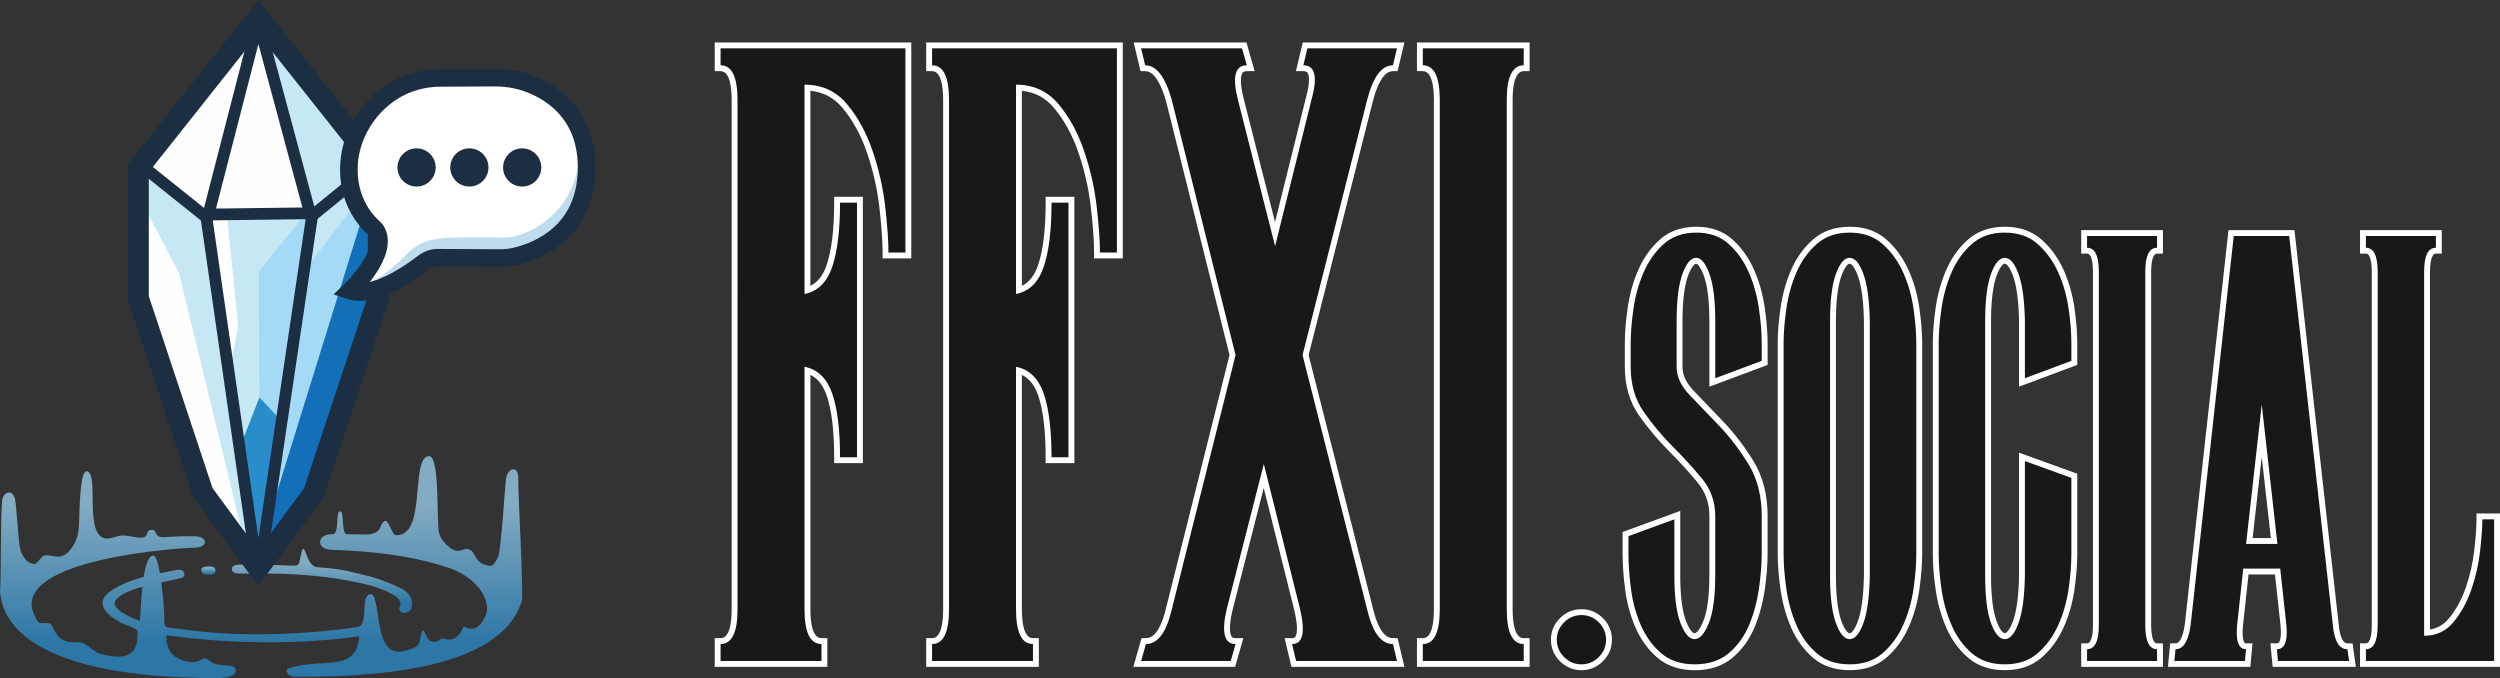<?xml version="1.0" encoding="UTF-8"?><svg id="b" xmlns="http://www.w3.org/2000/svg" xmlns:xlink="http://www.w3.org/1999/xlink" viewBox="0 0 2129.28 577.76"><rect x="0" y="0" width="2129.28" height="577.76" fill="#333333" stroke="none"/><defs><linearGradient id="d" x1="222.36" y1="388.54" x2="222.36" y2="577.76" gradientUnits="userSpaceOnUse"><stop offset=".22" stop-color="#9dd3f1" stop-opacity=".75"/><stop offset=".84" stop-color="#2a8dcb" stop-opacity=".75"/></linearGradient><linearGradient id="e" x1="274.23" y1="467.37" x2="274.23" y2="522.17" xlink:href="#d"/><linearGradient id="f" x1="177.49" y1="482.38" x2="177.49" y2="489.58" xlink:href="#d"/></defs><g id="c"><path d="m441.39,406.87c.23-10.83-9.42-8.74-10.58,1.81-.75,6.9-3.92,58.76-6.45,65.29-1.42,2.9-3.64,8.42-6.97,8-14.19-1.81-11.56-11.63-17.55-13.94-6.15-2.37-8,4.9-16.56-1.56-4.84-3.66-8.15-7.95-8.99-11.6-3.05-7.1.97-67.06-9.03-66.32-16.21.94-1.37,68.88-28.21,67.22-4.18-.12-7.14-22.57-13.34-6.06-1.45,3.87-7.48,5.6-11.61,5.54-6.02-.08-10.63-.14-16.65-.25-5.03-.1-1.84-19.58-5.81-19.48-4.16.1-.16,19.45-6.39,19.47-6.85.03-10.52,2.51-10.58,6.61-.06,4.11,3.55,6.45,10.4,6.72,33.4,1.17,66.28,4.52,97.83,14.89,23.98,7.11,40.85,29.44,31.19,44.14-1.58,2.41-6.1,11.42-15.48,6.87-3.84-1.86-1.33,5.07-9.74,9.55-4.66,2.48-9.42-.84-10.97.32-13.86,10.4-13.86-13.47-16.71-5.61-2.94,8.11,1.74,11.68-14.26,15.87-23.45,6.15-20.99-28.79-25.35-42.19-1.42-10-9.11-6.82-8.9,3.1-.98,5.21,1.07,18.27-6.97,18.97-42.51,5.95-88.89,8.09-132.18,3.69-4.83-.49-9.62-1.06-14.36-1.72-20-2.68-16.6.91-17.41-15.65-.12-2.48-.95-13.59-2.4-24.43,4.52-1.01,9.04-2,13.55-3.02,3.42-.77,7.12-1.32,6.05-4.98-1.03-3.49-4.8-3.08-7.93-2.44-4.24.83-8.55,1.64-12.87,2.52-1.44-8.3-3.28-14.92-5.48-15.01-4.22-.14-6.73,8.01-8.31,18.18-9.9,2.64-19.43,6.19-27.77,11.86-18.78,12.4,3.22,26.08,16.4,30.46,7.24,3.04,6.16,2.62,5.99,9.05-.48,18.47-14.94,18.53-31.73,14.05-6.51-1.74-12.31-10.58-19.1-9.81-18.06,2.06-20-12.26-22.71-15.23-2.1-2.3-9.35.19-10.84-1.94-34.8-49.5,101.38-62.04,132.65-63.35,12.32.15,12.32-9.66.39-9.68-8.06-.23-17.56.21-26.45.72-7.75.44-5.16-6.27-10.07-6.27-5.42,0-1.81,6.71-9.03,6.72-5.36,0-10.43-1.97-16-1.81-4.2.12-9.24,2.48-11.74,2.58-22.4,1.55-6.97-56.13-18.58-57.29-5.99-.6-6.09,36.8-6.32,42.06-.52,11.61-1.53,16.66-6.9,23.8-2.53,3.37-4.2,5.29-9.1,6.66-3.49.97-9.82-1.55-13.16-1.03s-6.41,7.72-9.29,7.48c-5.76-.48-9.38-5.67-11.35-11.1-2.13-5.87-3.44-38.12-4.9-44.13-1.58-7.9-8.6-7.37-10.84,0-1.8,21.47-.62,57.59-1.91,79.19,6.1,62.47,114.88,71.84,165,72.81,8,.15,38.65,3.38,35.61-7.45-1.33-4.71-15.23-1.41-20.64-5.97-9.81-8.26-6.84,4.52-24.72-1.43-8.29-2.76-14.07-8.97-13.47-21.28,51.94,7.31,111.89,8.39,164.26.9-2.83,31.94-30.69,17.43-60.77,27.48-3.32,1.11-.04,6.9,5.42,6.97,55.06.16,176.31-2.47,193.96-65.43.65-22.85-3.14-81.26-3.25-104.12Zm-325.45,94.41c1.77-.48,3.55-.93,5.34-1.38-1.31,12.37-1.67,25.18-2.24,29-23.35-9.33-31.78-17.58-3.1-27.61Z" style="fill:url(#d); stroke-width:0px;"/><path d="m204.48,488.56c6.39-.09,12.78-.03,19.17-.03,25.28-.09,50.32,1.67,74.88,6.37,12.89,2.47,25.62,5.41,36.33,11.73,4.75,2.8,7.9,6.07,5.27,11.15-.56,1.09,1.06,3.8,2.49,4.24,1.56.48,4.55-.43,6.04-1.45,1.32-.91,1.73-2.79,2.04-4.3,1.36-6.73-2.73-11.99-9.68-15.38-13.01-6.36-25.14-9.75-25.14-9.75-15.39-3.3-20.82-6.44-45.47-8.03-12-.77-10.29-31.78-15.29-4.65-.37,1.98-2.11,3.41-4.13,3.34-8.84-.28-33.57-1.13-47.04-.92-3.48.05-6.54.95-6.47,3.86.08,3.13,3.27,3.85,6.99,3.8Z" style="fill:url(#e); stroke-width:0px;"/><path d="m171.48,486.37c.27,1.56,1.52,2.56,4.23,3.21,4.58,0,7.93-.28,7.84-3.63-.07-2.47-2.2-3.68-5.54-3.57-3.53.12-7.1.63-6.53,3.99Z" style="fill:url(#f); stroke-width:0px;"/></g><g id="g"><polygon points="117.74 143.39 117.74 253.64 172.91 419.89 220.01 483.9 267.11 419.89 322.28 253.64 322.28 143.39 220.01 14.48 117.74 143.39" style="fill:#fefefe; stroke-width:0px;"/><polygon points="208.24 461.67 152.39 232.3 118.75 168.29 119.42 133.61 176.61 182.51 194.78 320.31 202.85 277.64 192.76 178.96 259.37 178.96 215.64 19.82 327.33 148.73 208.24 461.67" style="fill:#c6e8f5; stroke-width:0px;"/><polygon points="320.6 150.51 263.41 225.19 266.1 174.51 220.35 231.41 221.69 475.9 275.52 403 323.96 250.08 320.6 150.51" style="fill:#a4daf5; stroke-width:0px;"/><polygon points="220.94 338.42 242.14 361.09 221.45 466.45 203.79 382.43 220.94 338.42" style="fill:#2a8dcb; stroke-width:0px;"/><polygon points="314.96 164.4 224.13 457.12 232.23 468.93 272.07 409.11 323.54 238.41 314.96 164.4" style="fill:#136fb7; stroke-width:0px;"/><path d="m223.93,466.22l41.46-279.61-41.02-152.42c-1.21-4.65-7.42-4.62-8.6.03l-39.6,153.55,40.01,278.43c.68,4.71,7.06,4.72,7.76.01Z" style="fill:none; stroke:#1c2e41; stroke-miterlimit:10; stroke-width:10px;"/><polyline points="115.97 137.26 172.88 182.78 268.51 181.58 324.13 136.26" style="fill:none; stroke:#1c2e41; stroke-miterlimit:10; stroke-width:10px;"/><polygon points="117.74 143.39 117.74 253.64 172.91 419.89 220.01 483.9 267.11 419.89 322.28 253.64 322.28 143.39 220.01 14.48 117.74 143.39" style="fill:none; stroke:#1c2e41; stroke-miterlimit:10; stroke-width:18px;"/></g><g id="h"><path id="i" d="m373.68,67.83l46.43-.23c11.86-.06,23.63,2.34,34.42,7.24,19.59,8.9,43.81,28.21,43.81,69.26,0,55.22-41.9,71.26-60.35,75.64-4.42,1.05-8.96,1.54-13.51,1.52l-56.92-.28c-1.82,0-3.59.61-5.01,1.76-8.88,7.19-43.4,33.48-65.48,26.3,0,0,34.62-33.06,21.52-51.99-4.91-4.84-25.01-21.22-22.47-57.42,2.71-38.33,38.09-72.74,77.57-71.8Z" style="fill:#fff; stroke-width:0px;"/><path id="j" d="m503.12,126.77s-9.36.21-9.36.21c-.72,53.83-44.49,75.28-63.58,75.28-51.04,0-67.14-2.39-83.25,13.72-4.45,4.45-6.94,7.15-12.44,11.78-27.25,22.91-37.96,16.45-37.96,16.45,0,0,24.56,10.79,69.22-25.36h63.79s74-4.04,73.58-92.08Z" style="fill:#bfdced; stroke-width:0px;"/><path id="k" d="m374.95,66.35l46.43-.23c11.86-.06,23.63,2.34,34.42,7.24,19.59,8.9,43.81,28.21,43.81,69.26,0,55.22-41.9,71.26-60.35,75.64-4.42,1.05-8.96,1.54-13.51,1.52l-52.69-.26c-4.46-.02-8.8,1.45-12.33,4.18-12.06,9.32-42.35,30.37-62.39,23.85,0,0,34.62-33.06,21.52-51.99-.28-.41-.64-.77-1.03-1.09-3.71-3.06-24.35-21.76-21.44-56.33,2-23.79,15.83-46.58,36.67-59.96,12.17-7.82,26.43-11.77,40.9-11.84Z" style="fill:none; stroke:#1c2e41; stroke-miterlimit:10; stroke-width:15px;"/><g id="l"><circle cx="354.8" cy="142.62" r="16.27" style="fill:#1c2e41; stroke-width:0px;"/><circle cx="399.78" cy="142.62" r="16.27" style="fill:#1c2e41; stroke-width:0px;"/><circle cx="444.75" cy="142.62" r="16.27" style="fill:#1c2e41; stroke-width:0px;"/></g></g><g id="m"><path d="m611.22,565.47v-19.44h2.5c7.92,0,11.94-9.1,11.94-27.06V85.17c0-17.96-4.02-27.06-11.94-27.06h-2.5v-19.44h162.43v178.93h-19.44v-2.5c0-9.87-.93-22.96-2.77-38.9-1.82-15.77-5.4-31.55-10.64-46.92-5.21-15.23-12.42-28.38-21.42-39.07-8.31-9.88-18.7-14.98-31.68-15.55v172.53c8.79-2.78,14.93-9.56,18.7-20.64,4.34-12.78,6.55-30.93,6.55-53.94v-2.5h19.44v221.86h-19.44v-2.5c0-23-2.2-41.01-6.54-53.56-3.77-10.87-9.91-17.55-18.71-20.32v203.31c0,17.99,4.02,27.1,11.94,27.1h2.5v19.46h-90.94Z" style="fill:#18181b; stroke-width:0px;"/><path d="m771.15,41.17v173.93h-14.44c0-10.08-.93-23.14-2.78-39.19-1.85-16.04-5.44-31.85-10.75-47.44-5.33-15.58-12.61-28.87-21.87-39.87-9.26-11-21.29-16.5-36.09-16.5v178.31c11.26-2.29,19.11-9.97,23.57-23.05,4.45-13.08,6.68-31.32,6.68-54.74h14.44v216.86h-14.44c0-23.4-2.23-41.53-6.68-54.38-4.46-12.85-12.31-20.43-23.57-22.73v206.54c0,19.74,4.81,29.6,14.44,29.6v14.46h-85.94v-14.44c9.62,0,14.44-9.85,14.44-29.56V85.17c0-19.7-4.81-29.56-14.44-29.56v-14.44h157.43m5-5h-167.43v24.44h5c7.8,0,9.44,13.36,9.44,24.56v433.8c0,11.2-1.64,24.56-9.44,24.56h-5v24.44h95.94v-24.46h-5c-7.8,0-9.44-13.38-9.44-24.6v-199.63c6.29,3.07,10.85,8.83,13.84,17.46,4.25,12.28,6.4,30.02,6.4,52.74v5h24.44v-226.86h-24.44v5c0,22.73-2.16,40.61-6.42,53.13-2.99,8.79-7.55,14.65-13.83,17.74V77.34c11.04,1.08,20,5.85,27.27,14.48,8.8,10.45,15.85,23.33,20.96,38.27,5.18,15.19,8.72,30.8,10.52,46.39,1.82,15.85,2.75,28.84,2.75,38.61v5h24.44V36.17h0Z" style="fill:#fff; stroke-width:0px;"/><path d="m791.35,565.47v-19.44h2.5c7.92,0,11.94-9.1,11.94-27.06V85.17c0-17.96-4.02-27.06-11.94-27.06h-2.5v-19.44h162.43v178.93h-19.44v-2.5c0-9.87-.93-22.96-2.77-38.9-1.82-15.77-5.4-31.55-10.64-46.92-5.21-15.23-12.42-28.38-21.42-39.07-8.31-9.88-18.7-14.98-31.68-15.55v172.53c8.79-2.78,14.93-9.56,18.7-20.64,4.34-12.78,6.55-30.93,6.55-53.94v-2.5h19.44v221.86h-19.44v-2.5c0-23-2.2-41.01-6.54-53.56-3.77-10.87-9.91-17.55-18.71-20.32v203.31c0,17.99,4.02,27.1,11.94,27.1h2.5v19.46h-90.94Z" style="fill:#18181b; stroke-width:0px;"/><path d="m951.28,41.17v173.93h-14.44c0-10.08-.93-23.14-2.78-39.19-1.85-16.04-5.44-31.85-10.75-47.44-5.33-15.58-12.61-28.87-21.87-39.87-9.26-11-21.29-16.5-36.09-16.5v178.31c11.26-2.29,19.11-9.97,23.57-23.05,4.45-13.08,6.68-31.32,6.68-54.74h14.44v216.86h-14.44c0-23.4-2.23-41.53-6.68-54.38-4.46-12.85-12.31-20.43-23.57-22.73v206.54c0,19.74,4.81,29.6,14.44,29.6v14.46h-85.94v-14.44c9.62,0,14.44-9.85,14.44-29.56V85.17c0-19.7-4.81-29.56-14.44-29.56v-14.44h157.43m5-5h-167.43v24.44h5c7.8,0,9.44,13.36,9.44,24.56v433.8c0,11.2-1.64,24.56-9.44,24.56h-5v24.44h95.94v-24.46h-5c-7.8,0-9.44-13.38-9.44-24.6v-199.63c6.29,3.07,10.85,8.83,13.84,17.46,4.25,12.28,6.4,30.02,6.4,52.74v5h24.44v-226.86h-24.44v5c0,22.73-2.16,40.61-6.42,53.13-2.99,8.79-7.55,14.65-13.83,17.74V77.34c11.04,1.08,20,5.85,27.27,14.48,8.8,10.45,15.85,23.33,20.96,38.27,5.18,15.19,8.72,30.8,10.52,46.39,1.82,15.85,2.75,28.84,2.75,38.61v5h24.44V36.17h0Z" style="fill:#fff; stroke-width:0px;"/><path d="m1101.93,565.47l-4.63-19.44h3.17c2.1,0,3.56-.61,4.61-1.93,1.95-2.46,3.51-8.72-.17-24.57l-28.53-114.11-29.18,114.17c-3.61,15.53-1.99,21.8,0,24.32,1.14,1.43,2.82,2.13,5.14,2.13h3.31l-5.55,19.44h-81.51l5.55-19.44h1.89c8.72,0,15.3-9.3,19.56-27.63l54.17-215.99-54.16-216.64c-5.12-18.34-11.94-27.67-20.26-27.67h-1.97l-4.63-19.44h90.99l5.55,19.44h-3.31c-2.55,0-4.37.75-5.56,2.28-1.98,2.55-3.51,8.81.42,24.16l29.18,114.8,28.54-114.78c4.31-15.44,2.92-21.69.99-24.22-1.14-1.5-2.92-2.23-5.44-2.23h-3.17l4.63-19.44h81.45l-4.63,19.44h-1.97c-8.29,0-14.88,9.31-19.58,27.68l-54.84,216.62,54.84,215.94c4.27,18.38,10.85,27.68,19.58,27.68h1.97l4.63,19.44h-91.08Z" style="fill:#18181b; stroke-width:0px;"/><path d="m1189.84,41.17l-3.44,14.44c-9.62,0-16.96,9.86-22,29.56l-55,217.25,55,216.56c4.58,19.71,11.91,29.56,22,29.56l3.44,14.44h-85.94l-3.44-14.44c9.16,0,11.45-9.85,6.88-29.56l-30.94-123.75-31.62,123.75c-4.59,19.71-2.06,29.56,7.56,29.56l-4.12,14.44h-76.31l4.12-14.44c10.08,0,17.41-9.85,22-29.56l54.31-216.56-54.31-217.25c-5.5-19.7-13.06-29.56-22.69-29.56l-3.44-14.44h85.94l4.12,14.44c-10.09,0-12.61,9.86-7.56,29.56l31.62,124.44,30.94-124.44c5.5-19.7,3.2-29.56-6.88-29.56l3.44-14.44h76.31m6.33-5h-86.59l-.91,3.84-3.44,14.44-1.47,6.16h6.33c2.51,0,3.17.87,3.45,1.25,1.04,1.37,2.99,6.26-1.39,21.97l-.02.07-.02.07-26.14,105.13-26.72-105.16c-4.02-15.7-1.95-20.62-.87-22.01.31-.39,1.02-1.32,3.59-1.32h6.63l-1.82-6.37-4.12-14.44-1.04-3.63h-96.04l1.47,6.16,3.44,14.44.91,3.84h3.95c8.78,0,14.55,14.04,17.85,25.84l53.99,215.96-54.01,215.34v.04s-.02.04-.02.04c-2.73,11.72-7.91,25.69-17.13,25.69h-3.77l-1.04,3.63-4.12,14.44-1.82,6.37h86.71l1.04-3.63,4.12-14.44,1.82-6.37h-6.63c-2.24,0-2.9-.83-3.18-1.18-1.09-1.37-3.22-6.28.48-22.2l26.71-104.53,26.13,104.52c3.76,16.21,1.7,21.07.64,22.41-.25.32-.78.98-2.65.98h-6.33l1.47,6.16,3.44,14.44.91,3.84h96.22l-1.47-6.16-3.44-14.44-.91-3.84h-3.95c-9.23,0-14.41-13.97-17.13-25.69v-.05s-.02-.05-.02-.05l-54.69-215.33,54.69-216.02c3.01-11.76,8.43-25.79,17.15-25.79h3.95l.91-3.84,3.44-14.44,1.47-6.16h0Z" style="fill:#fff; stroke-width:0px;"/><path d="m1209.34,565.47v-19.44h2.5c7.92,0,11.94-9.1,11.94-27.06V85.17c0-17.96-4.02-27.06-11.94-27.06h-2.5v-19.44h90.94v19.44h-2.5c-7.92,0-11.94,9.1-11.94,27.06v433.8c0,17.96,4.02,27.06,11.94,27.06h2.5v19.44h-90.94Z" style="fill:#18181b; stroke-width:0px;"/><path d="m1297.77,41.17v14.44c-9.62,0-14.44,9.86-14.44,29.56v433.8c0,19.71,4.81,29.56,14.44,29.56v14.44h-85.94v-14.44c9.62,0,14.44-9.85,14.44-29.56V85.17c0-19.7-4.81-29.56-14.44-29.56v-14.44h85.94m5-5h-95.94v24.44h5c7.8,0,9.44,13.36,9.44,24.56v433.8c0,11.2-1.64,24.56-9.44,24.56h-5v24.44h95.94v-24.44h-5c-7.8,0-9.44-13.36-9.44-24.56V85.17c0-11.2,1.64-24.56,9.44-24.56h5v-24.44h0Z" style="fill:#fff; stroke-width:0px;"/><path d="m1346.93,568.33c-6.38,0-11.95-2.33-16.55-6.93-4.6-4.59-6.93-10.16-6.93-16.55s2.33-11.95,6.93-16.55c4.6-4.6,10.17-6.93,16.55-6.93s11.94,2.33,16.55,6.93c4.6,4.61,6.93,10.18,6.93,16.55s-2.33,11.95-6.93,16.55c-4.61,4.6-10.18,6.93-16.55,6.93Z" style="fill:#18181b; stroke-width:0px;"/><path d="m1346.93,523.86c5.72,0,10.65,2.07,14.78,6.2,4.13,4.14,6.2,9.06,6.2,14.78s-2.07,10.66-6.2,14.78c-4.14,4.13-9.06,6.2-14.78,6.2s-10.66-2.07-14.78-6.2c-4.14-4.13-6.2-9.06-6.2-14.78s2.06-10.65,6.2-14.78,9.06-6.2,14.78-6.2m0-5c-7.07,0-13.23,2.58-18.32,7.66-5.09,5.09-7.66,11.25-7.66,18.32s2.58,13.24,7.67,18.32c5.08,5.08,11.24,7.66,18.32,7.66s13.22-2.58,18.32-7.66c5.09-5.09,7.67-11.25,7.67-18.32s-2.58-13.22-7.66-18.32c-5.1-5.09-11.26-7.67-18.32-7.67h0Z" style="fill:#fff; stroke-width:0px;"/><path d="m1443.5,568.33c-12.38,0-22.6-3.41-30.38-10.15-7.59-6.57-13.61-14.89-17.9-24.74-4.23-9.72-7.11-20.29-8.56-31.43-1.44-11.01-2.17-21.31-2.17-30.61v-16.53l44.11-16.14v51.27c0,17.74,1.71,31.16,5.08,39.88,3.03,7.85,6.34,11.99,9.59,11.99s6.67-4.16,9.84-12.03c3.52-8.73,5.3-22.14,5.3-39.84v-50.55c0-11.42-3.58-21.56-10.64-30.12-7.4-8.97-15.69-18.05-24.64-27.01-9.15-9.15-17.59-19.21-25.08-29.9-7.74-11.02-11.66-24.42-11.66-39.83v-20.03c0-8.98.81-19.13,2.42-30.17,1.62-11.13,4.58-21.69,8.8-31.4,4.27-9.81,10.2-18.2,17.62-24.94,7.63-6.92,17.62-10.43,29.7-10.43s21.59,3.51,29.22,10.42c7.41,6.73,13.34,15.12,17.61,24.94,4.22,9.7,7.19,20.27,8.8,31.4,1.61,11.07,2.43,21.22,2.43,30.17v16.52l-44.58,16.65v-51.77c0-17.74-1.63-31.17-4.85-39.91-2.84-7.71-5.99-11.96-8.86-11.96-4.08,0-7.33,6.5-9.34,11.96-3.22,8.74-4.85,22.17-4.85,39.91v38.63c0,7.56,3.56,15.08,10.58,22.35,8.25,8.55,16.65,17.29,24.97,26,9.18,9.59,17.68,20.73,25.29,33.09,7.73,12.59,11.65,27.87,11.65,45.42v31.95c0,9.26-.82,19.57-2.43,30.64-1.62,11.12-4.49,21.67-8.54,31.37-4.13,9.87-10.17,18.21-17.93,24.79-7.93,6.72-18.22,10.13-30.59,10.13Z" style="fill:#18181b; stroke-width:0px;"/><path d="m1444.93,198.13c11.18,0,20.36,3.26,27.54,9.78,7.18,6.52,12.85,14.55,17,24.08,4.15,9.54,7.03,19.79,8.62,30.76,1.59,10.97,2.4,20.91,2.4,29.81v14.78l-39.58,14.79v-48.17c0-18.12-1.67-31.71-5.01-40.78-3.34-9.06-7.08-13.59-11.21-13.59-4.46,0-8.35,4.53-11.68,13.59-3.34,9.06-5.01,22.65-5.01,40.78v38.63c0,8.27,3.76,16.3,11.28,24.08,7.52,7.79,15.84,16.45,24.96,25.99s17.44,20.43,24.96,32.67c7.52,12.24,11.28,26.95,11.28,44.11v31.95c0,9.23-.8,19.32-2.4,30.28s-4.39,21.22-8.38,30.76c-3.99,9.54-9.74,17.49-17.24,23.85-7.5,6.36-17.16,9.54-28.97,9.54s-21.39-3.17-28.74-9.54c-7.35-6.36-13.09-14.31-17.24-23.85s-6.95-19.79-8.38-30.76c-1.44-10.97-2.15-21.06-2.15-30.28v-14.78l39.11-14.31v47.69c0,18.12,1.74,31.71,5.25,40.78,3.5,9.06,7.47,13.59,11.92,13.59s8.5-4.53,12.16-13.59c3.65-9.06,5.48-22.65,5.48-40.78v-50.55c0-12.08-3.74-22.65-11.21-31.71-7.47-9.06-15.74-18.12-24.8-27.18-9.06-9.06-17.33-18.91-24.8-29.57-7.47-10.65-11.21-23.44-11.21-38.39v-20.03c0-8.9.8-18.84,2.39-29.81,1.59-10.97,4.47-21.22,8.62-30.76,4.15-9.54,9.82-17.56,17-24.08,7.18-6.51,16.52-9.78,28.02-9.78m0-5c-12.72,0-23.27,3.73-31.38,11.07-7.68,6.98-13.82,15.65-18.23,25.79-4.31,9.91-7.33,20.69-8.98,32.04-1.62,11.16-2.44,21.43-2.44,30.53v20.03c0,15.93,4.08,29.81,12.12,41.26,7.57,10.8,16.1,20.98,25.36,30.23,8.9,8.9,17.13,17.92,24.48,26.83,6.77,8.22,10.06,17.55,10.06,28.53v50.55c0,17.38-1.72,30.47-5.12,38.91-3.12,7.72-6,10.46-7.52,10.46s-4.3-2.72-7.26-10.39c-3.26-8.43-4.91-21.55-4.91-38.98v-54.84l-6.72,2.46-39.11,14.31-3.28,1.2v18.28c0,9.41.74,19.82,2.2,30.93,1.48,11.37,4.43,22.17,8.75,32.11,4.44,10.19,10.68,18.82,18.56,25.63,8.24,7.14,19.01,10.76,32.01,10.76s23.82-3.61,32.21-10.72c8.07-6.84,14.33-15.49,18.62-25.73,4.13-9.89,7.07-20.65,8.71-31.97,1.63-11.19,2.45-21.62,2.45-31v-31.95c0-18.02-4.04-33.74-12.02-46.73-7.7-12.51-16.31-23.78-25.61-33.51-8.34-8.72-16.74-17.47-24.98-26.01-6.65-6.88-9.88-13.62-9.88-20.61v-38.63c0-17.45,1.58-30.58,4.7-39.05,2.81-7.62,5.52-10.32,6.99-10.32.75,0,3.4,1.85,6.52,10.32,3.12,8.46,4.7,21.6,4.7,39.05v55.37l6.75-2.52,39.58-14.79,3.25-1.21v-18.25c0-9.07-.82-19.34-2.45-30.53-1.65-11.35-4.67-22.13-8.99-32.04-4.42-10.15-10.55-18.82-18.22-25.79-8.11-7.35-18.5-11.07-30.9-11.07h0Z" style="fill:#fff; stroke-width:0px;"/><path d="m1575.37,568.33c-12.02,0-22.04-3.42-29.78-10.15-7.56-6.57-13.56-14.89-17.82-24.74-4.2-9.7-7.15-20.26-8.76-31.4-1.6-11-2.41-21.31-2.41-30.64v-178.84c0-9.01.81-19.16,2.41-30.17,1.61-11.14,4.56-21.7,8.76-31.4,4.25-9.83,10.24-18.22,17.8-24.96,7.75-6.91,17.78-10.41,29.8-10.41s22.04,3.5,29.8,10.41c7.55,6.73,13.61,15.12,18.03,24.93,4.36,9.69,7.39,20.26,9.02,31.43,1.6,11.06,2.41,21.21,2.41,30.17v178.84c0,9.28-.81,19.59-2.41,30.64-1.62,11.17-4.66,21.74-9.02,31.43-4.42,9.83-10.49,18.14-18.05,24.71-7.75,6.74-17.76,10.15-29.78,10.15Zm0-346.24c-4.08,0-7.33,6.5-9.34,11.96-3.22,8.74-4.85,22.17-4.85,39.91v216.04c0,17.74,1.63,31.17,4.85,39.91,2.01,5.45,5.26,11.96,9.34,11.96s7.33-6.5,9.34-11.96c3.22-8.75,5.02-22.19,5.33-39.96v-216c-.31-17.72-2.11-31.16-5.33-39.91-2.01-5.45-5.26-11.96-9.34-11.96Z" style="fill:#18181b; stroke-width:0px;"/><path d="m1575.37,198.13c11.45,0,20.82,3.26,28.14,9.78,7.31,6.52,13.12,14.55,17.41,24.08,4.29,9.54,7.23,19.79,8.82,30.76,1.59,10.97,2.38,20.91,2.38,29.81v178.84c0,9.23-.8,19.32-2.38,30.28-1.59,10.97-4.53,21.22-8.82,30.76-4.29,9.54-10.1,17.49-17.41,23.85-7.32,6.36-16.69,9.54-28.14,9.54s-20.83-3.17-28.14-9.54c-7.32-6.36-13.04-14.31-17.17-23.85-4.14-9.54-7-19.79-8.58-30.76-1.59-10.97-2.38-21.06-2.38-30.28v-178.84c0-8.9.79-18.84,2.38-29.81,1.59-10.97,4.45-21.22,8.58-30.76,4.13-9.54,9.85-17.56,17.17-24.08,7.31-6.51,16.69-9.78,28.14-9.78m0,346.24c4.45,0,8.35-4.53,11.68-13.59,3.34-9.06,5.16-22.65,5.48-40.78v-216.04c-.32-18.12-2.15-31.71-5.48-40.78-3.34-9.06-7.24-13.59-11.68-13.59s-8.35,4.53-11.68,13.59c-3.34,9.06-5.01,22.65-5.01,40.78v216.04c0,18.12,1.67,31.71,5.01,40.78,3.34,9.06,7.23,13.59,11.68,13.59m0-351.24c-12.65,0-23.24,3.72-31.46,11.04-7.83,6.98-14.03,15.67-18.43,25.83-4.29,9.9-7.3,20.67-8.94,32.03-1.62,11.12-2.44,21.39-2.44,30.52v178.84c0,9.45.82,19.88,2.44,31,1.64,11.35,4.65,22.13,8.94,32.03,4.41,10.19,10.63,18.81,18.48,25.63,8.2,7.14,18.77,10.76,31.42,10.76s23.21-3.62,31.42-10.77c7.83-6.81,14.11-15.41,18.69-25.57,4.46-9.9,7.55-20.7,9.21-32.09,1.62-11.18,2.44-21.61,2.44-31v-178.84c0-9.08-.82-19.35-2.44-30.52-1.66-11.4-4.76-22.2-9.21-32.1-4.56-10.13-10.83-18.8-18.64-25.76-8.24-7.33-18.82-11.05-31.47-11.05h0Zm0,346.24c-1.47,0-4.19-2.7-6.99-10.32-3.12-8.46-4.7-21.6-4.7-39.05v-216.04c0-17.45,1.58-30.58,4.7-39.05,2.81-7.62,5.52-10.32,6.99-10.32s4.19,2.7,6.99,10.32c3.12,8.48,4.87,21.63,5.18,39.09v215.95c-.31,17.46-2.05,30.61-5.18,39.09-2.81,7.62-5.52,10.32-6.99,10.32h0Z" style="fill:#fff; stroke-width:0px;"/><path d="m1707.47,568.33c-12.02,0-22.04-3.42-29.78-10.15-7.56-6.57-13.56-14.89-17.82-24.74-4.2-9.7-7.15-20.26-8.76-31.4-1.6-11-2.41-21.31-2.41-30.64v-178.84c0-9.01.81-19.16,2.41-30.17,1.61-11.14,4.56-21.7,8.76-31.4,4.25-9.82,10.24-18.22,17.8-24.96,7.75-6.91,17.78-10.41,29.8-10.41s22.04,3.5,29.8,10.41c7.55,6.73,13.61,15.12,18.03,24.93,4.36,9.69,7.39,20.26,9.02,31.43,1.6,11.06,2.41,21.21,2.41,30.17v16.52l-44.58,16.65v-51.77c-.31-17.72-2.11-31.16-5.33-39.91-2.01-5.45-5.26-11.96-9.34-11.96s-7.33,6.5-9.34,11.96c-3.22,8.74-4.85,22.17-4.85,39.91v216.04c0,17.74,1.63,31.17,4.85,39.91,2.01,5.45,5.26,11.96,9.34,11.96s7.33-6.5,9.34-11.96c3.22-8.75,5.02-22.19,5.33-39.96v-100.81l44.58,16.11v66.14c0,9.28-.81,19.59-2.41,30.64-1.62,11.17-4.66,21.74-9.02,31.43-4.42,9.83-10.49,18.14-18.05,24.71-7.75,6.74-17.76,10.15-29.78,10.15Z" style="fill:#18181b; stroke-width:0px;"/><path d="m1707.47,198.13c11.45,0,20.82,3.26,28.14,9.78,7.31,6.52,13.12,14.55,17.41,24.08,4.29,9.54,7.23,19.79,8.82,30.76,1.59,10.97,2.38,20.91,2.38,29.81v14.78l-39.58,14.79v-48.17c-.32-18.12-2.15-31.71-5.48-40.78-3.34-9.06-7.24-13.59-11.68-13.59s-8.35,4.53-11.68,13.59c-3.34,9.06-5.01,22.65-5.01,40.78v216.04c0,18.12,1.67,31.71,5.01,40.78,3.34,9.06,7.23,13.59,11.68,13.59s8.35-4.53,11.68-13.59c3.34-9.06,5.16-22.65,5.48-40.78v-97.29l39.58,14.31v64.38c0,9.23-.8,19.32-2.38,30.28-1.59,10.97-4.53,21.22-8.82,30.76-4.29,9.54-10.1,17.49-17.41,23.85-7.32,6.36-16.69,9.54-28.14,9.54s-20.83-3.17-28.14-9.54c-7.32-6.36-13.04-14.31-17.17-23.85-4.14-9.54-7-19.79-8.58-30.76-1.59-10.97-2.38-21.06-2.38-30.28v-178.84c0-8.9.79-18.84,2.38-29.81,1.59-10.97,4.45-21.22,8.58-30.76,4.13-9.54,9.85-17.56,17.17-24.08,7.31-6.51,16.69-9.78,28.14-9.78m0-5c-12.65,0-23.24,3.72-31.46,11.04-7.83,6.98-14.03,15.67-18.43,25.83-4.29,9.9-7.3,20.67-8.94,32.03-1.62,11.12-2.44,21.39-2.44,30.52v178.84c0,9.45.82,19.88,2.44,31,1.64,11.35,4.65,22.13,8.94,32.03,4.41,10.19,10.63,18.81,18.48,25.63,8.2,7.14,18.77,10.76,31.42,10.76s23.21-3.62,31.42-10.77c7.83-6.81,14.11-15.41,18.69-25.57,4.46-9.9,7.55-20.7,9.21-32.09,1.62-11.18,2.44-21.61,2.44-31v-67.89l-3.3-1.19-39.58-14.31-6.7-2.42v104.37c-.31,17.46-2.05,30.61-5.18,39.09-2.81,7.62-5.52,10.32-6.99,10.32s-4.19-2.7-6.99-10.32c-3.12-8.46-4.7-21.6-4.7-39.05v-216.04c0-17.45,1.58-30.58,4.7-39.05,2.81-7.62,5.52-10.32,6.99-10.32s4.19,2.7,6.99,10.32c3.12,8.48,4.87,21.63,5.18,39.09v55.33l6.75-2.52,39.58-14.79,3.25-1.21v-18.25c0-9.08-.82-19.35-2.44-30.52-1.66-11.4-4.76-22.2-9.21-32.1-4.56-10.13-10.83-18.8-18.64-25.76-8.24-7.33-18.82-11.05-31.47-11.05h0Z" style="fill:#fff; stroke-width:0px;"/><path d="m1775.07,565.47v-15.02h2.5c4.99,0,7.52-6.06,7.52-18.01V231.52c0-11.95-2.53-18.01-7.52-18.01h-2.5v-15.01h64.61v15.01h-2.5c-4.99,0-7.52,6.06-7.52,18.01v300.93c0,11.95,2.53,18.01,7.52,18.01h2.5v15.02h-64.61Z" style="fill:#18181b; stroke-width:0px;"/><path d="m1837.19,200.99v10.01c-6.68,0-10.02,6.84-10.02,20.51v300.93c0,13.67,3.34,20.51,10.02,20.51v10.02h-59.61v-10.02c6.68,0,10.02-6.83,10.02-20.51V231.52c0-13.67-3.34-20.51-10.02-20.51v-10.01h59.61m5-5h-69.61v20.01h5c4.53,0,5.02,10.84,5.02,15.51v300.93c0,4.66-.49,15.51-5.02,15.51h-5v20.02h69.61v-20.02h-5c-4.53,0-5.02-10.84-5.02-15.51V231.52c0-4.66.49-15.51,5.02-15.51h5v-20.01h0Z" style="fill:#fff; stroke-width:0px;"/><path d="m1937.92,565.47l-1.43-15.02h2.75c1.48,0,2.57-.44,3.43-1.38,1.54-1.69,3.16-5.9,2.19-16.4l-5-45.9h-26.99l-5,45.94c-.99,10.64.59,14.85,2.1,16.5.77.85,1.74,1.24,3.05,1.24h2.75l-1.43,15.02h-65.11l1.43-15.02h2.27c5.2,0,8.7-6.17,10.4-18.35l36.96-333.61h51.69l37.45,333.67c1.13,12.15,4.46,18.29,9.92,18.29h2.17l2.15,15.02h-65.72Zm-1-104.67l-10.56-93.88-10.56,93.88h21.11Z" style="fill:#18181b; stroke-width:0px;"/><path d="m1949.73,200.99l37.2,331.45c1.27,13.67,5.4,20.51,12.4,20.51l1.43,10.02h-60.57l-.95-10.02c6.68,0,9.38-6.83,8.11-20.51l-5.25-48.17h-31.48l-5.25,48.17c-1.27,13.67,1.27,20.51,7.63,20.51l-.95,10.02h-60.09l.95-10.02c6.68,0,10.97-6.83,12.88-20.51l36.72-331.45h47.21m-36.72,262.3h26.71l-13.35-118.75-13.35,118.75m41.19-267.3h-56.16l-.49,4.45-36.71,331.38c-.69,4.91-2.83,16.13-7.91,16.13h-4.55l-.43,4.53-.95,10.02-.52,5.47h70.14l.43-4.53.95-10.02.52-5.47h-5.5c-.81,0-1.04-.24-1.2-.42-.6-.66-2.47-3.65-1.46-14.58l4.76-43.67h22.51l4.76,43.67c.99,10.74-.94,13.77-1.55,14.45-.25.27-.59.56-1.58.56h-5.5l.52,5.47.95,10.02.43,4.53h70.88l-.82-5.71-1.43-10.02-.61-4.29h-4.34c-5.17,0-6.87-10-7.42-15.97v-.05s0-.05,0-.05l-37.2-331.45-.5-4.44h0Zm-35.6,262.3l7.76-69.01,7.76,69.01h-15.52Z" style="fill:#fff; stroke-width:0px;"/><path d="m2012.57,565.47v-15.02h2.5c4.99,0,7.52-6.06,7.52-18.01V231.52c0-11.95-2.53-18.01-7.52-18.01h-2.5v-15.01h64.61v15.01h-2.5c-4.99,0-7.52,6.06-7.52,18.01v307.41c8.4-.57,15.16-4.08,20.61-10.69,6.2-7.51,11.16-16.56,14.74-26.89,3.62-10.44,6.08-21.33,7.34-32.37,1.27-11.18,1.91-20.15,1.91-26.66v-2.5h15.02v125.66h-114.21Z" style="fill:#18181b; stroke-width:0px;"/><path d="m2074.68,200.99v10.01c-6.68,0-10.02,6.84-10.02,20.51v309.99c10.27,0,18.61-3.89,25.04-11.68,6.42-7.79,11.48-17,15.17-27.66,3.69-10.65,6.18-21.62,7.46-32.91,1.28-11.28,1.93-20.27,1.93-26.95h10.02v120.66h-109.21v-10.02c6.68,0,10.02-6.83,10.02-20.51V231.52c0-13.67-3.34-20.51-10.02-20.51v-10.01h59.61m5-5h-69.61v20.01h5c4.53,0,5.02,10.84,5.02,15.51v300.93c0,4.66-.49,15.51-5.02,15.51h-5v20.02h119.21v-130.66h-20.02v5c0,6.42-.64,15.29-1.9,26.38-1.23,10.86-3.66,21.57-7.22,31.83-3.48,10.05-8.3,18.83-14.3,26.12-4.39,5.33-9.71,8.45-16.18,9.49V231.52c0-4.66.49-15.51,5.02-15.51h5v-20.01h0Z" style="fill:#fff; stroke-width:0px;"/></g></svg>